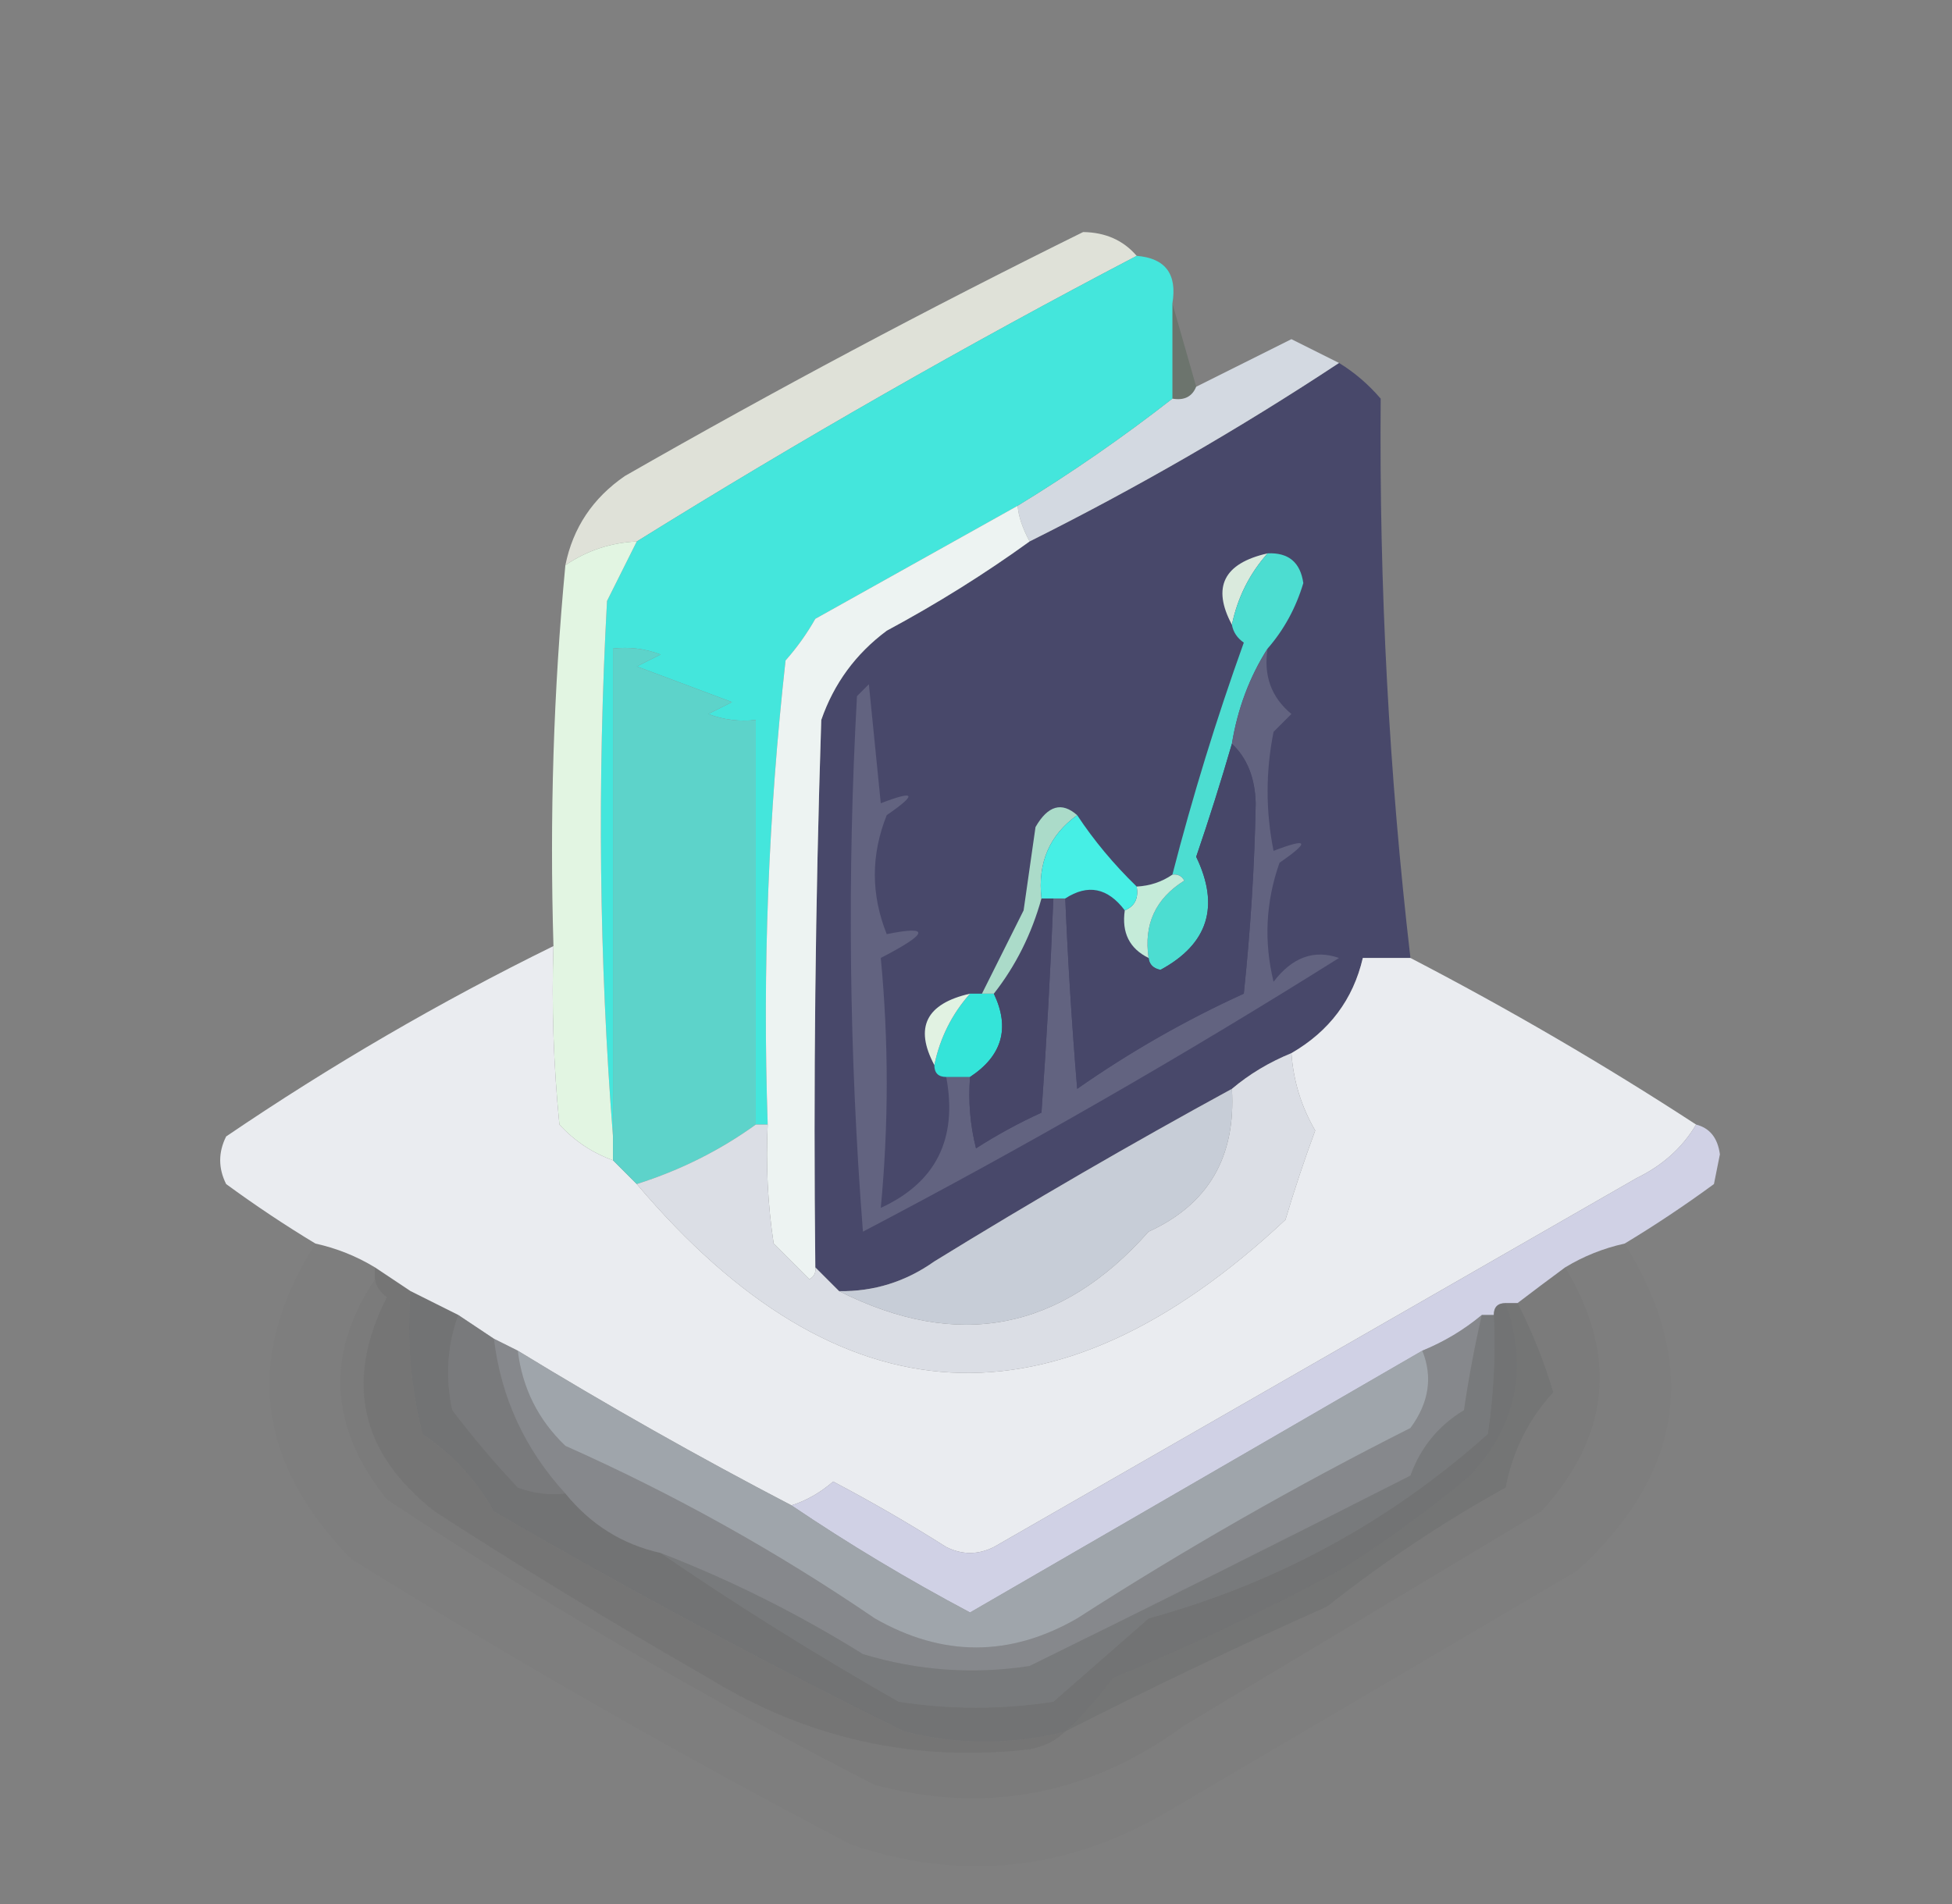 <?xml version="1.0" encoding="UTF-8"?>
<!DOCTYPE svg PUBLIC "-//W3C//DTD SVG 1.1//EN" "http://www.w3.org/Graphics/SVG/1.1/DTD/svg11.dtd">
<svg xmlns="http://www.w3.org/2000/svg" version="1.1" width="164px" height="160px" style="shape-rendering:geometricPrecision; text-rendering:geometricPrecision; image-rendering:optimizeQuality; fill-rule:evenodd; clip-rule:evenodd" xmlns:xlink="http://www.w3.org/1999/xlink">
<rect width="100%" height="100%" fill="#808080" stroke="none"/>
<g><path style="opacity:0.997" fill="#dfe1d8" d="M 95.5,21.5 C 81.202,28.982 67.202,36.982 53.5,45.5C 51.297,45.604 49.297,46.27 47.5,47.5C 48.133,44.357 49.8,41.857 52.5,40C 65.155,32.757 77.989,25.923 91,19.5C 92.876,19.525 94.376,20.191 95.5,21.5 Z"/></g>
<g><path style="opacity:0.251" fill="#315337" d="M 98.5,25.5 C 99.167,27.833 99.833,30.167 100.5,32.5C 100.158,33.338 99.492,33.672 98.5,33.5C 98.5,30.833 98.5,28.167 98.5,25.5 Z"/></g>
<g><path style="opacity:1" fill="#48486a" d="M 112.5,30.5 C 113.794,31.29 114.961,32.29 116,33.5C 115.871,49.404 116.704,65.07 118.5,80.5C 117.167,80.5 115.833,80.5 114.5,80.5C 113.687,83.99 111.687,86.656 108.5,88.5C 106.632,89.263 104.965,90.263 103.5,91.5C 95.054,96.106 86.721,100.939 78.5,106C 76.091,107.707 73.424,108.54 70.5,108.5C 69.833,107.833 69.167,107.167 68.5,106.5C 68.333,91.163 68.5,75.83 69,60.5C 70.061,57.438 71.894,54.938 74.5,53C 78.732,50.725 82.732,48.225 86.5,45.5C 95.501,41.002 104.168,36.002 112.5,30.5 Z"/></g>
<g><path style="opacity:1" fill="#d3d9e1" d="M 112.5,30.5 C 104.168,36.002 95.501,41.002 86.5,45.5C 85.897,44.365 85.564,43.365 85.5,42.5C 90.008,39.747 94.341,36.747 98.5,33.5C 99.492,33.672 100.158,33.338 100.5,32.5C 103.14,31.18 105.807,29.847 108.5,28.5C 109.86,29.18 111.193,29.847 112.5,30.5 Z"/></g>
<g><path style="opacity:1" fill="#44e6dc" d="M 95.5,21.5 C 97.912,21.694 98.912,23.027 98.5,25.5C 98.5,28.167 98.5,30.833 98.5,33.5C 94.341,36.747 90.008,39.747 85.5,42.5C 79.888,45.642 74.221,48.809 68.5,52C 67.789,53.255 66.956,54.421 66,55.5C 64.557,68.426 64.057,81.426 64.5,94.5C 64.167,94.5 63.833,94.5 63.5,94.5C 63.5,83.167 63.5,71.833 63.5,60.5C 62.127,60.657 60.793,60.49 59.5,60C 60.167,59.667 60.833,59.333 61.5,59C 58.833,58 56.167,57 53.5,56C 54.167,55.667 54.833,55.333 55.5,55C 54.207,54.51 52.873,54.343 51.5,54.5C 51.5,68.167 51.5,81.833 51.5,95.5C 50.339,80.672 50.172,65.672 51,50.5C 51.847,48.807 52.68,47.14 53.5,45.5C 67.202,36.982 81.202,28.982 95.5,21.5 Z"/></g>
<g><path style="opacity:1" fill="#daeadd" d="M 106.5,46.5 C 104.975,48.216 103.975,50.216 103.5,52.5C 101.809,49.336 102.809,47.336 106.5,46.5 Z"/></g>
<g><path style="opacity:1" fill="#edf3f2" d="M 85.5,42.5 C 85.564,43.365 85.897,44.365 86.5,45.5C 82.732,48.225 78.732,50.725 74.5,53C 71.894,54.938 70.061,57.438 69,60.5C 68.5,75.83 68.333,91.163 68.5,106.5C 68.565,106.938 68.399,107.272 68,107.5C 67,106.5 66,105.5 65,104.5C 64.502,101.183 64.335,97.85 64.5,94.5C 64.057,81.426 64.557,68.426 66,55.5C 66.956,54.421 67.789,53.255 68.5,52C 74.221,48.809 79.888,45.642 85.5,42.5 Z"/></g>
<g><path style="opacity:1" fill="#e2f5e2" d="M 53.5,45.5 C 52.68,47.14 51.847,48.807 51,50.5C 50.172,65.672 50.339,80.672 51.5,95.5C 51.5,96.167 51.5,96.833 51.5,97.5C 49.771,96.882 48.271,95.882 47,94.5C 46.501,89.511 46.334,84.511 46.5,79.5C 46.172,68.654 46.506,57.987 47.5,47.5C 49.297,46.27 51.297,45.604 53.5,45.5 Z"/></g>
<g><path style="opacity:1" fill="#4cddd1" d="M 106.5,46.5 C 108.252,46.418 109.252,47.251 109.5,49C 108.876,51.085 107.876,52.918 106.5,54.5C 104.98,56.89 103.98,59.557 103.5,62.5C 102.581,65.669 101.581,68.836 100.5,72C 102.503,76.164 101.503,79.33 97.5,81.5C 96.893,81.376 96.56,81.043 96.5,80.5C 96.081,77.675 97.081,75.509 99.5,74C 99.272,73.601 98.938,73.435 98.5,73.5C 100.2,66.9 102.2,60.4 104.5,54C 103.944,53.617 103.611,53.117 103.5,52.5C 103.975,50.216 104.975,48.216 106.5,46.5 Z"/></g>
<g><path style="opacity:1" fill="#eaecf0" d="M 46.5,79.5 C 46.334,84.511 46.501,89.511 47,94.5C 48.271,95.882 49.771,96.882 51.5,97.5C 52.167,98.167 52.833,98.833 53.5,99.5C 70.501,119.614 88.668,120.614 108,102.5C 108.761,99.947 109.594,97.447 110.5,95C 109.331,92.993 108.665,90.827 108.5,88.5C 111.687,86.656 113.687,83.99 114.5,80.5C 115.833,80.5 117.167,80.5 118.5,80.5C 126.782,84.803 134.782,89.47 142.5,94.5C 141.358,96.433 139.692,97.933 137.5,99C 119.5,109.333 101.5,119.667 83.5,130C 82.167,130.667 80.833,130.667 79.5,130C 76.399,128.034 73.232,126.2 70,124.5C 68.923,125.429 67.756,126.096 66.5,126.5C 58.671,122.42 51.005,118.087 43.5,113.5C 42.833,113.167 42.167,112.833 41.5,112.5C 40.5,111.833 39.5,111.167 38.5,110.5C 37.167,109.833 35.833,109.167 34.5,108.5C 33.5,107.833 32.5,107.167 31.5,106.5C 29.951,105.559 28.284,104.893 26.5,104.5C 23.98,102.981 21.48,101.314 19,99.5C 18.333,98.167 18.333,96.833 19,95.5C 27.812,89.512 36.979,84.179 46.5,79.5 Z"/></g>
<g><path style="opacity:1" fill="#5dd3ca" d="M 63.5,94.5 C 60.485,96.674 57.151,98.341 53.5,99.5C 52.833,98.833 52.167,98.167 51.5,97.5C 51.5,96.833 51.5,96.167 51.5,95.5C 51.5,81.833 51.5,68.167 51.5,54.5C 52.873,54.343 54.207,54.51 55.5,55C 54.833,55.333 54.167,55.667 53.5,56C 56.167,57 58.833,58 61.5,59C 60.833,59.333 60.167,59.667 59.5,60C 60.793,60.49 62.127,60.657 63.5,60.5C 63.5,71.833 63.5,83.167 63.5,94.5 Z"/></g>
<g><path style="opacity:1" fill="#626380" d="M 106.5,54.5 C 106.141,56.766 106.808,58.599 108.5,60C 108,60.5 107.5,61 107,61.5C 106.333,64.833 106.333,68.167 107,71.5C 109.923,70.379 110.089,70.713 107.5,72.5C 106.343,75.784 106.176,79.118 107,82.5C 108.572,80.437 110.405,79.771 112.5,80.5C 99.493,88.672 86.16,96.339 72.5,103.5C 71.334,88.511 71.167,73.511 72,58.5C 72.333,58.167 72.667,57.833 73,57.5C 73.333,60.833 73.667,64.167 74,67.5C 76.922,66.379 77.089,66.713 74.5,68.5C 73.167,71.833 73.167,75.167 74.5,78.5C 78.195,77.749 78.028,78.415 74,80.5C 74.667,87.5 74.667,94.5 74,101.5C 78.637,99.371 80.47,95.704 79.5,90.5C 80.167,90.5 80.833,90.5 81.5,90.5C 81.338,92.527 81.504,94.527 82,96.5C 83.753,95.373 85.587,94.373 87.5,93.5C 87.938,87.391 88.271,81.391 88.5,75.5C 88.833,75.5 89.167,75.5 89.5,75.5C 89.717,80.727 90.05,86.061 90.5,91.5C 94.929,88.401 99.596,85.734 104.5,83.5C 105.07,78.063 105.404,72.729 105.5,67.5C 105.444,65.36 104.777,63.694 103.5,62.5C 103.98,59.557 104.98,56.89 106.5,54.5 Z"/></g>
<g><path style="opacity:1" fill="#34e4d9" d="M 81.5,83.5 C 81.833,83.5 82.167,83.5 82.5,83.5C 82.833,83.5 83.167,83.5 83.5,83.5C 84.873,86.383 84.207,88.717 81.5,90.5C 80.833,90.5 80.167,90.5 79.5,90.5C 78.833,90.5 78.5,90.167 78.5,89.5C 78.975,87.216 79.975,85.216 81.5,83.5 Z"/></g>
<g><path style="opacity:1" fill="#474668" d="M 87.5,75.5 C 87.833,75.5 88.167,75.5 88.5,75.5C 88.271,81.391 87.938,87.391 87.5,93.5C 85.587,94.373 83.753,95.373 82,96.5C 81.504,94.527 81.338,92.527 81.5,90.5C 84.207,88.717 84.873,86.383 83.5,83.5C 85.341,81.151 86.674,78.485 87.5,75.5 Z"/></g>
<g><path style="opacity:1" fill="#474769" d="M 103.5,62.5 C 104.777,63.694 105.444,65.36 105.5,67.5C 105.404,72.729 105.07,78.063 104.5,83.5C 99.596,85.734 94.929,88.401 90.5,91.5C 90.05,86.061 89.717,80.727 89.5,75.5C 91.398,74.266 93.065,74.599 94.5,76.5C 94.229,78.38 94.896,79.713 96.5,80.5C 96.56,81.043 96.893,81.376 97.5,81.5C 101.503,79.33 102.503,76.164 100.5,72C 101.581,68.836 102.581,65.669 103.5,62.5 Z"/></g>
<g><path style="opacity:1" fill="#abdbc9" d="M 90.5,68.5 C 88.166,70.176 87.166,72.509 87.5,75.5C 86.674,78.485 85.341,81.151 83.5,83.5C 83.167,83.5 82.833,83.5 82.5,83.5C 83.64,81.22 84.807,78.886 86,76.5C 86.333,74.167 86.667,71.833 87,69.5C 88.041,67.689 89.207,67.355 90.5,68.5 Z"/></g>
<g><path style="opacity:1" fill="#c5ebd9" d="M 98.5,73.5 C 98.938,73.435 99.272,73.601 99.5,74C 97.081,75.509 96.081,77.675 96.5,80.5C 94.896,79.713 94.229,78.38 94.5,76.5C 95.338,76.158 95.672,75.492 95.5,74.5C 96.609,74.443 97.609,74.11 98.5,73.5 Z"/></g>
<g><path style="opacity:1" fill="#46efe5" d="M 90.5,68.5 C 91.899,70.62 93.565,72.62 95.5,74.5C 95.672,75.492 95.338,76.158 94.5,76.5C 93.065,74.599 91.398,74.266 89.5,75.5C 89.167,75.5 88.833,75.5 88.5,75.5C 88.167,75.5 87.833,75.5 87.5,75.5C 87.166,72.509 88.166,70.176 90.5,68.5 Z"/></g>
<g><path style="opacity:1" fill="#e1f2e2" d="M 81.5,83.5 C 79.975,85.216 78.975,87.216 78.5,89.5C 76.809,86.336 77.809,84.336 81.5,83.5 Z"/></g>
<g><path style="opacity:0.014" fill="#000000" d="M 26.5,104.5 C 28.284,104.893 29.951,105.559 31.5,106.5C 31.5,106.833 31.5,107.167 31.5,107.5C 27.315,113.775 27.648,119.942 32.5,126C 45.674,134.757 59.34,142.757 73.5,150C 82.903,152.486 91.57,150.819 99.5,145C 109.5,139 119.5,133 129.5,127C 135.282,120.687 135.949,113.854 131.5,106.5C 133.05,105.559 134.716,104.893 136.5,104.5C 142.8,114.651 141.466,123.818 132.5,132C 121.167,138.667 109.833,145.333 98.5,152C 89.876,157.199 80.876,158.199 71.5,155C 57.174,147.506 43.174,139.506 29.5,131C 21.498,122.818 20.498,113.985 26.5,104.5 Z"/></g>
<g><path style="opacity:1" fill="#dbdee5" d="M 108.5,88.5 C 108.665,90.827 109.331,92.993 110.5,95C 109.594,97.447 108.761,99.947 108,102.5C 88.668,120.614 70.501,119.614 53.5,99.5C 57.151,98.341 60.485,96.674 63.5,94.5C 63.833,94.5 64.167,94.5 64.5,94.5C 64.335,97.85 64.502,101.183 65,104.5C 66,105.5 67,106.5 68,107.5C 68.399,107.272 68.565,106.938 68.5,106.5C 69.167,107.167 69.833,107.833 70.5,108.5C 80.459,113.507 89.126,111.84 96.5,103.5C 101.513,101.221 103.847,97.221 103.5,91.5C 104.965,90.263 106.632,89.263 108.5,88.5 Z"/></g>
<g><path style="opacity:1" fill="#c7cdd7" d="M 103.5,91.5 C 103.847,97.221 101.513,101.221 96.5,103.5C 89.126,111.84 80.459,113.507 70.5,108.5C 73.424,108.54 76.091,107.707 78.5,106C 86.721,100.939 95.054,96.106 103.5,91.5 Z"/></g>
<g><path style="opacity:1" fill="#d0d1e5" d="M 142.5,94.5 C 143.649,94.791 144.316,95.624 144.5,97C 144.333,97.833 144.167,98.667 144,99.5C 141.521,101.314 139.021,102.981 136.5,104.5C 134.716,104.893 133.05,105.559 131.5,106.5C 130.128,107.512 128.795,108.512 127.5,109.5C 127.167,109.5 126.833,109.5 126.5,109.5C 125.833,109.5 125.5,109.833 125.5,110.5C 125.167,110.5 124.833,110.5 124.5,110.5C 122.999,111.752 121.332,112.752 119.5,113.5C 106.861,120.822 94.194,128.155 81.5,135.5C 76.271,132.726 71.271,129.726 66.5,126.5C 67.756,126.096 68.923,125.429 70,124.5C 73.232,126.2 76.399,128.034 79.5,130C 80.833,130.667 82.167,130.667 83.5,130C 101.5,119.667 119.5,109.333 137.5,99C 139.692,97.933 141.358,96.433 142.5,94.5 Z"/></g>
<g><path style="opacity:0.114" fill="#28282a" d="M 31.5,106.5 C 32.5,107.167 33.5,107.833 34.5,108.5C 34.176,112.555 34.509,116.555 35.5,120.5C 38.024,122.19 40.024,124.357 41.5,127C 52.8,133.566 64.3,139.733 76,145.5C 80.487,146.628 84.987,146.628 89.5,145.5C 88.737,146.268 87.737,146.768 86.5,147C 76.842,148.117 67.842,146.117 59.5,141C 51.28,136.279 43.613,131.613 36.5,127C 30.251,122.086 28.918,116.086 32.5,109C 31.944,108.617 31.611,108.117 31.5,107.5C 31.5,107.167 31.5,106.833 31.5,106.5 Z"/></g>
<g><path style="opacity:0.047" fill="#181919" d="M 131.5,106.5 C 135.949,113.854 135.282,120.687 129.5,127C 119.5,133 109.5,139 99.5,145C 91.57,150.819 82.903,152.486 73.5,150C 59.34,142.757 45.674,134.757 32.5,126C 27.648,119.942 27.315,113.775 31.5,107.5C 31.611,108.117 31.944,108.617 32.5,109C 28.918,116.086 30.251,122.086 36.5,127C 43.613,131.613 51.28,136.279 59.5,141C 67.842,146.117 76.842,148.117 86.5,147C 87.737,146.768 88.737,146.268 89.5,145.5C 96.692,141.834 104.025,138.334 111.5,135C 116.249,131.244 121.249,127.911 126.5,125C 127.095,121.916 128.428,119.249 130.5,117C 129.727,114.403 128.727,111.903 127.5,109.5C 128.795,108.512 130.128,107.512 131.5,106.5 Z"/></g>
<g><path style="opacity:0.259" fill="#4c4f52" d="M 34.5,108.5 C 35.833,109.167 37.167,109.833 38.5,110.5C 37.565,113.113 37.398,115.779 38,118.5C 39.715,120.759 41.548,122.926 43.5,125C 44.793,125.49 46.127,125.657 47.5,125.5C 49.619,128.111 52.286,129.778 55.5,130.5C 61.861,134.863 68.527,139.03 75.5,143C 79.833,143.667 84.167,143.667 88.5,143C 91.167,140.667 93.833,138.333 96.5,136C 107.279,133.03 116.779,127.863 125,120.5C 125.498,117.183 125.665,113.85 125.5,110.5C 125.5,109.833 125.833,109.5 126.5,109.5C 128.41,114.983 127.41,119.817 123.5,124C 120.048,126.899 116.382,129.566 112.5,132C 106.351,135.316 100.018,138.316 93.5,141C 92.267,142.667 90.933,144.167 89.5,145.5C 84.987,146.628 80.487,146.628 76,145.5C 64.3,139.733 52.8,133.566 41.5,127C 40.024,124.357 38.024,122.19 35.5,120.5C 34.509,116.555 34.176,112.555 34.5,108.5 Z"/></g>
<g><path style="opacity:0.151" fill="#343538" d="M 126.5,109.5 C 126.833,109.5 127.167,109.5 127.5,109.5C 128.727,111.903 129.727,114.403 130.5,117C 128.428,119.249 127.095,121.916 126.5,125C 121.249,127.911 116.249,131.244 111.5,135C 104.025,138.334 96.692,141.834 89.5,145.5C 90.933,144.167 92.267,142.667 93.5,141C 100.018,138.316 106.351,135.316 112.5,132C 116.382,129.566 120.048,126.899 123.5,124C 127.41,119.817 128.41,114.983 126.5,109.5 Z"/></g>
<g><path style="opacity:0.384" fill="#6e7176" d="M 38.5,110.5 C 39.5,111.167 40.5,111.833 41.5,112.5C 42.093,117.443 44.093,121.776 47.5,125.5C 46.127,125.657 44.793,125.49 43.5,125C 41.548,122.926 39.715,120.759 38,118.5C 37.398,115.779 37.565,113.113 38.5,110.5 Z"/></g>
<g><path style="opacity:0.518" fill="#8b9096" d="M 124.5,110.5 C 123.895,113.127 123.395,115.793 123,118.5C 120.852,119.805 119.352,121.638 118.5,124C 107.758,129.464 97.092,134.798 86.5,140C 81.761,140.726 77.095,140.393 72.5,139C 67.059,135.613 61.392,132.779 55.5,130.5C 52.286,129.778 49.619,128.111 47.5,125.5C 44.093,121.776 42.093,117.443 41.5,112.5C 42.167,112.833 42.833,113.167 43.5,113.5C 43.882,116.65 45.216,119.317 47.5,121.5C 56.614,125.556 65.28,130.39 73.5,136C 79.183,139.254 84.85,139.254 90.5,136C 99.541,130.187 108.874,124.853 118.5,120C 120.06,117.885 120.393,115.719 119.5,113.5C 121.332,112.752 122.999,111.752 124.5,110.5 Z"/></g>
<g><path style="opacity:0.753" fill="#a9b0b8" d="M 43.5,113.5 C 51.005,118.087 58.671,122.42 66.5,126.5C 71.271,129.726 76.271,132.726 81.5,135.5C 94.194,128.155 106.861,120.822 119.5,113.5C 120.393,115.719 120.06,117.885 118.5,120C 108.874,124.853 99.541,130.187 90.5,136C 84.85,139.254 79.183,139.254 73.5,136C 65.28,130.39 56.614,125.556 47.5,121.5C 45.216,119.317 43.882,116.65 43.5,113.5 Z"/></g>
<g><path style="opacity:0.437" fill="#6f7378" d="M 124.5,110.5 C 124.833,110.5 125.167,110.5 125.5,110.5C 125.665,113.85 125.498,117.183 125,120.5C 116.779,127.863 107.279,133.03 96.5,136C 93.833,138.333 91.167,140.667 88.5,143C 84.167,143.667 79.833,143.667 75.5,143C 68.527,139.03 61.861,134.863 55.5,130.5C 61.392,132.779 67.059,135.613 72.5,139C 77.095,140.393 81.761,140.726 86.5,140C 97.092,134.798 107.758,129.464 118.5,124C 119.352,121.638 120.852,119.805 123,118.5C 123.395,115.793 123.895,113.127 124.5,110.5 Z"/></g>
</svg>
